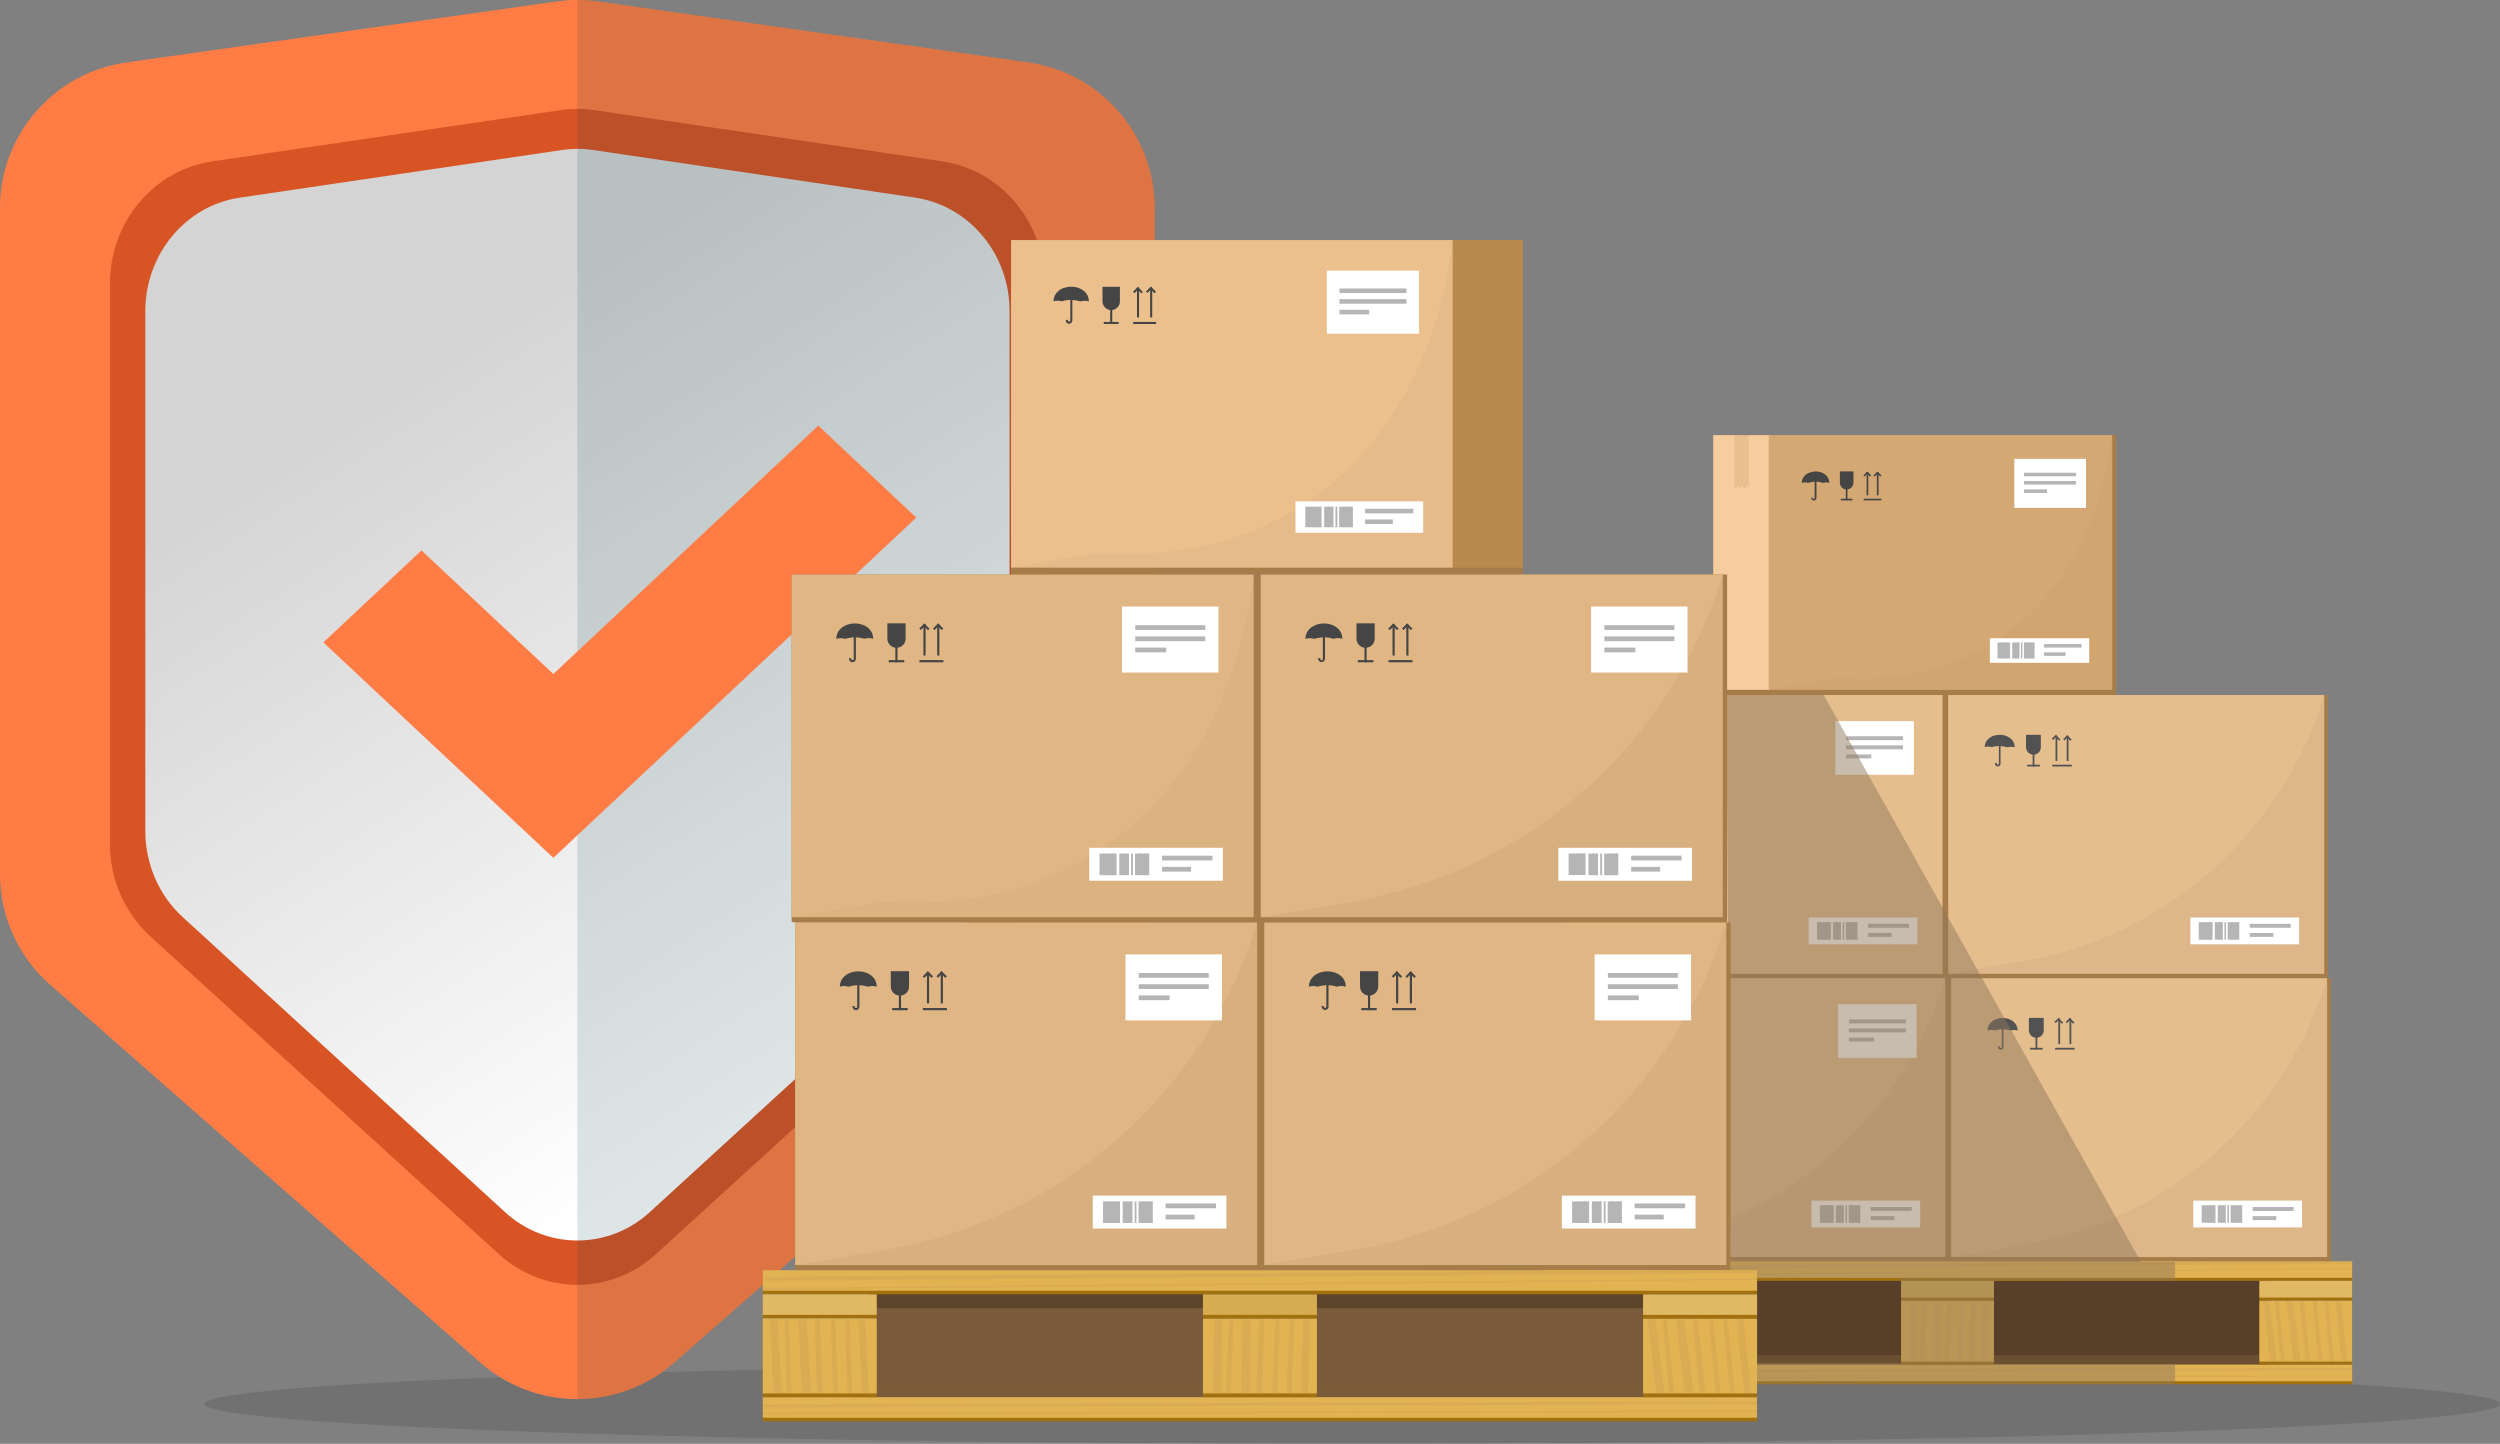 <?xml version="1.0" encoding="utf-8"?>
<!-- Generator: Adobe Illustrator 28.0.0, SVG Export Plug-In . SVG Version: 6.00 Build 0)  -->
<svg version="1.1" id="Layer_1" xmlns="http://www.w3.org/2000/svg" xmlns:xlink="http://www.w3.org/1999/xlink" x="0px" y="0px"
	 viewBox="0 0 2413.6 1393.9" style="enable-background:new 0 0 2413.6 1393.9;" xml:space="preserve">
<rect x="0" y="0" width="2413.6" height="1393.9" fill="#808080" stroke="none"/>
<style type="text/css">
	.st0{opacity:0.12;enable-background:new    ;}
	.st1{fill:#FF7D44;}
	.st2{fill:#468B96;}
	.st3{fill:#D85425;}
	.st4{fill:url(#SVGID_1_);}
	.st5{opacity:0.5;}
	.st6{clip-path:url(#SVGID_00000094576124248559032130000016271358758175682949_);}
	.st7{opacity:0.26;fill:#003545;enable-background:new    ;}
	.st8{fill:#A67D48;}
	.st9{fill:#B88A4D;}
	.st10{opacity:0.21;fill:#B88A4D;enable-background:new    ;}
	.st11{fill:#EBC08D;}
	.st12{opacity:7.000000e-02;fill:#8F775A;enable-background:new    ;}
	.st13{fill:#454545;}
	.st14{fill:#FFFFFF;}
	.st15{fill:#B5B5B5;}
	.st16{fill:#F5CD9F;}
	.st17{fill:#D4A872;}
	.st18{fill:#573F29;}
	.st19{opacity:0.17;fill:#5C442C;enable-background:new    ;}
	.st20{opacity:0.39;fill:#8C6843;enable-background:new    ;}
	.st21{fill:#A1710E;}
	.st22{fill:#E1B353;}
	.st23{fill:#E1B863;}
	.st24{fill:#D6AC51;}
	.st25{opacity:0.1;fill:#8F775A;enable-background:new    ;}
	.st26{fill:#E5BE8E;}
	.st27{fill:#333333;}
	.st28{fill:#525252;}
	.st29{opacity:0.49;fill:#8F775A;enable-background:new    ;}
	.st30{fill:#7A5A3A;}
	.st31{fill:#5C442C;}
	.st32{opacity:0.11;fill:#8C6843;enable-background:new    ;}
	.st33{fill:#E0B784;}
	.st34{opacity:9.000000e-02;fill:#8F775A;enable-background:new    ;}
	.st35{opacity:6.000000e-02;fill:#8F775A;enable-background:new    ;}
</style>
<g>
	<g id="Layer_2_00000105407996144356011430000007821557927329499055_">
		<g id="Layer_2-2">
			<ellipse class="st0" cx="1305.4" cy="1355.4" rx="1108.1" ry="38.5"/>
			<path class="st1" d="M1066.6,950.6L651,1315.5c-53.6,47-133.7,47-187.2,0L48.3,950.6C17.6,923.7,0,884.8,0,844V200.8
				C0,130.1,52,70.2,122,60.3L537.5,1.4c13.2-1.9,26.6-1.9,39.8,0l415.5,58.9c70,9.9,122,69.8,122,140.5V844
				C1114.9,884.8,1097.3,923.7,1066.6,950.6z"/>
			<circle class="st2" cx="557.4" cy="591.7" r="359.9"/>
			<path class="st3" d="M969.6,904.1l-336.4,306.7c-43.3,39.5-108.2,39.5-151.6,0L145.2,904.1c-24.8-22.6-39.1-55.3-39.1-89.6V273.9
				c0-59.4,42.1-109.7,98.7-118.1l336.4-49.5c10.7-1.6,21.6-1.6,32.2,0l336.4,49.5c56.6,8.3,98.7,58.7,98.7,118.1v540.7
				C1008.7,848.8,994.4,881.5,969.6,904.1z"/>
			
				<linearGradient id="SVGID_1_" gradientUnits="userSpaceOnUse" x1="846.406" y1="-388.684" x2="419.486" y2="-1049.394" gradientTransform="matrix(1 0 0 1 0 1387.14)">
				<stop  offset="0" style="stop-color:#FFFFFF"/>
				<stop  offset="1" style="stop-color:#D4D4D4"/>
			</linearGradient>
			<path class="st4" d="M938.5,885.4l-311,284.7c-40.1,36.7-100.1,36.7-140.1,0l-311-284.7c-23-21-36.1-51.3-36.1-83.2V300.4
				c0-55.1,38.9-101.9,91.3-109.6l311-46c9.9-1.5,19.9-1.5,29.8,0l311,46c52.4,7.7,91.3,54.5,91.3,109.6v501.9
				C974.6,834.1,961.5,864.4,938.5,885.4z"/>
			<g class="st5">
				<g>
					<g>
						<defs>
							<path id="SVGID_00000045607023394455883810000014610596233562032062_" d="M1066.6,950.6L651,1315.5
								c-53.6,47-133.7,47-187.2,0L48.3,950.6C17.6,923.7,0,884.8,0,844V200.8C0,130.1,52,70.2,122,60.3L537.5,1.4
								c13.2-1.9,26.6-1.9,39.8,0l415.5,58.9c70,9.9,122,69.8,122,140.5V844C1114.9,884.8,1097.3,923.7,1066.6,950.6z"/>
						</defs>
						<clipPath id="SVGID_00000149370781112612285770000006623771805629523639_">
							<use xlink:href="#SVGID_00000045607023394455883810000014610596233562032062_"  style="overflow:visible;"/>
						</clipPath>
						<g style="clip-path:url(#SVGID_00000149370781112612285770000006623771805629523639_);">
							<rect x="557.4" y="-50.9" class="st7" width="557.4" height="1401.7"/>
						</g>
					</g>
				</g>
			</g>
			<polygon class="st1" points="534.2,828.2 312.2,620.2 406.9,531.4 534.2,650.7 790,410.9 884.6,499.7 			"/>
			<rect x="976.1" y="231.8" class="st8" width="494.1" height="322.9"/>
			<rect x="1402.5" y="231.8" class="st9" width="67.7" height="316.2"/>
			<polygon class="st10" points="1446.7,231.8 1429,231.8 1429,299.1 1434.2,294.5 1435.4,299.1 1439.5,294.3 1441,299.1 
				1445,294.2 1446.7,299.1 			"/>
			<rect x="976.1" y="231.8" class="st11" width="426.4" height="316.2"/>
			<path class="st12" d="M1402.5,231.8L1402.5,231.8c-24.6,199.1-158,315-343.1,302L976.1,548h426.4V231.8z"/>
			<path class="st13" d="M1029,308.9v0.7c0.1,1.7,1.6,3.1,3.3,3c1.6-0.1,2.9-1.4,3-3v-19.9c1.3,0,2.6,0.2,3.8,0.4l0.6,0.1
				c1.1,0.2,2.1,0.4,3.1,0.7l0.3,0.1h0.1c2.6-0.8,5.4-0.8,8,0l0,0c0-8.6-7.5-13.8-16-14.2h-2c-2.1,0.1-4.2,0.5-6.2,1.2l-0.4,0.1
				c-5.4,2.1-9.3,6.5-9.5,12.4c0,0.1,0,0.3,0,0.4c2.6-0.8,5.4-0.8,8,0h0.1l0,0l0.3-0.1c0.3-0.1,0.7-0.2,1.1-0.3
				c0.5-0.1,1.1-0.3,1.6-0.4c1-0.2,2.1-0.4,3.2-0.5h0.7c0.4,0,0.8,0,1.2-0.1v19.9c-0.1,0.6-0.6,1.1-1.3,1c-0.6-0.1-1-0.5-1-1v-0.7
				L1029,308.9z"/>
			<path class="st13" d="M1072.8,299.4L1072.8,299.4c-4.6,0-8.4-3.8-8.4-8.4l0,0v-14.1h16.8V291
				C1081.2,295.6,1077.4,299.4,1072.8,299.4z"/>
			<rect x="1071.8" y="298.4" class="st13" width="2" height="14.4"/>
			<rect x="1065.6" y="310.8" class="st13" width="14.4" height="2"/>
			<rect x="1097.7" y="278.2" class="st13" width="2" height="28.3"/>
			
				<rect x="1093.7" y="278.9" transform="matrix(0.707 -0.707 0.707 0.707 123.399 857.687)" class="st13" width="6.7" height="2"/>
			
				<rect x="1099.4" y="276.6" transform="matrix(0.707 -0.707 0.707 0.707 124.39 860.244)" class="st13" width="2" height="6.7"/>
			<rect x="1110.4" y="278.2" class="st13" width="2" height="28.3"/>
			
				<rect x="1106.3" y="278.8" transform="matrix(0.707 -0.707 0.707 0.707 127.055 866.487)" class="st13" width="6.7" height="2"/>
			
				<rect x="1112.1" y="276.6" transform="matrix(0.707 -0.707 0.707 0.707 128.087 869.076)" class="st13" width="2" height="6.7"/>
			<rect x="1094" y="310.8" class="st13" width="22.2" height="2"/>
			<rect x="1281" y="261.3" class="st14" width="89" height="60.9"/>
			<rect x="1293.2" y="278.5" class="st15" width="64.6" height="4.4"/>
			<rect x="1293.2" y="288.8" class="st15" width="64.6" height="4.4"/>
			<rect x="1293.2" y="299.1" class="st15" width="28.5" height="4.4"/>
			<rect x="1250.7" y="484" class="st14" width="123.3" height="30.4"/>
			<rect x="1260.2" y="489.2" class="st15" width="15.1" height="19.8"/>
			<rect x="1263.8" y="489.2" class="st15" width="1.1" height="19.8"/>
			<rect x="1267.5" y="489.2" class="st15" width="1.6" height="19.8"/>
			<rect x="1271.1" y="489.3" class="st15" width="2.2" height="19.8"/>
			<rect x="1274.8" y="489.2" class="st15" width="1.1" height="19.8"/>
			<rect x="1278.4" y="489.2" class="st15" width="8.8" height="19.8"/>
			<rect x="1282" y="489.2" class="st15" width="1.5" height="19.8"/>
			<rect x="1285.7" y="489.2" class="st15" width="1.5" height="19.8"/>
			<rect x="1289.3" y="489.2" class="st15" width="1.8" height="19.8"/>
			<rect x="1292.9" y="489.2" class="st15" width="12.7" height="19.8"/>
			<rect x="1296.6" y="489.2" class="st15" width="2.2" height="19.8"/>
			<rect x="1301" y="489.2" class="st15" width="1.5" height="19.8"/>
			<rect x="1303.9" y="489.2" class="st15" width="2.2" height="19.8"/>
			<rect x="1317.9" y="491.2" class="st15" width="46.6" height="4.4"/>
			<rect x="1317.9" y="501.5" class="st15" width="26.8" height="4.4"/>
			<rect x="1654" y="420.1" class="st8" width="389.1" height="251"/>
			<rect x="1654" y="420.1" class="st16" width="54.8" height="245.9"/>
			<polygon class="st10" points="1688.3,420.1 1674.5,420.1 1674.5,472.5 1678.6,468.8 1679.5,472.5 1682.6,468.7 1683.8,472.5 
				1687,468.6 1688.3,472.5 			"/>
			<rect x="1707.6" y="420.1" class="st17" width="331.6" height="245.9"/>
			<path class="st12" d="M2039.1,420.1L2039.1,420.1C2020,574.9,1916.3,665,1772.3,654.9l-64.8,11h331.6V420.1z"/>
			<path class="st13" d="M1748.8,480.1v0.5c-0.1,1.4,0.9,2.5,2.3,2.6s2.5-0.9,2.6-2.3c0-0.1,0-0.2,0-0.3v-15.5c1,0,2,0.1,3,0.3
				l0.5,0.1c0.8,0.1,1.6,0.3,2.4,0.6l0.2,0.1h0.1c2-0.6,4.2-0.6,6.2,0l0,0c0-6.7-5.8-10.7-12.4-11h-1.6c-1.7,0.1-3.3,0.4-4.9,1
				l-0.3,0.1c-4.2,1.6-7.2,5.1-7.4,9.6c0,0.1,0,0.2,0,0.3c2-0.6,4.2-0.6,6.2,0h0.1l0,0l0.2-0.1l0.8-0.2c0.4-0.1,0.8-0.2,1.2-0.3
				c0.8-0.2,1.6-0.3,2.4-0.4h0.6h0.9v15.5c0.1,0.5-0.3,0.9-0.8,1s-0.9-0.3-1-0.8c0-0.1,0-0.1,0-0.2v-0.5L1748.8,480.1z"/>
			<path class="st13" d="M1782.8,472.6L1782.8,472.6c-3.6,0-6.5-2.9-6.5-6.5l0,0v-11h13.1v11
				C1789.3,469.7,1786.4,472.6,1782.8,472.6L1782.8,472.6z"/>
			<rect x="1782" y="471.9" class="st13" width="1.6" height="11.2"/>
			<rect x="1777.2" y="481.5" class="st13" width="11.2" height="1.6"/>
			<rect x="1802.1" y="456.2" class="st13" width="1.6" height="22"/>
			
				<rect x="1799" y="456.8" transform="matrix(0.707 -0.707 0.707 0.707 204.138 1407.944)" class="st13" width="5.2" height="1.6"/>
			
				<rect x="1803.5" y="455" transform="matrix(0.707 -0.707 0.707 0.707 204.909 1409.857)" class="st13" width="1.6" height="5.2"/>
			<rect x="1812" y="456.2" class="st13" width="1.6" height="22"/>
			
				<rect x="1808.8" y="456.8" transform="matrix(0.707 -0.707 0.707 0.707 206.974 1414.91)" class="st13" width="5.2" height="1.6"/>
			
				<rect x="1813.4" y="455" transform="matrix(0.707 -0.707 0.707 0.707 207.817 1416.844)" class="st13" width="1.6" height="5.2"/>
			<rect x="1799.2" y="481.5" class="st13" width="17.2" height="1.6"/>
			<rect x="1944.7" y="443" class="st14" width="69.2" height="47.3"/>
			<rect x="1954.1" y="456.4" class="st15" width="50.2" height="3.4"/>
			<rect x="1954.1" y="464.4" class="st15" width="50.2" height="3.4"/>
			<rect x="1954.1" y="472.5" class="st15" width="22.2" height="3.4"/>
			<rect x="1921.1" y="616.2" class="st14" width="95.9" height="23.7"/>
			<rect x="1928.5" y="620.3" class="st15" width="11.7" height="15.4"/>
			<rect x="1931.3" y="620.3" class="st15" width="0.9" height="15.4"/>
			<rect x="1934.2" y="620.3" class="st15" width="1.2" height="15.4"/>
			<rect x="1937" y="620.3" class="st15" width="1.7" height="15.4"/>
			<rect x="1939.8" y="620.3" class="st15" width="0.9" height="15.4"/>
			<rect x="1942.7" y="620.3" class="st15" width="6.8" height="15.4"/>
			<rect x="1945.5" y="620.3" class="st15" width="1.2" height="15.4"/>
			<rect x="1948.3" y="620.3" class="st15" width="1.2" height="15.4"/>
			<rect x="1951.1" y="620.3" class="st15" width="1.4" height="15.4"/>
			<rect x="1954" y="620.3" class="st15" width="9.8" height="15.4"/>
			<rect x="1956.8" y="620.3" class="st15" width="1.7" height="15.4"/>
			<rect x="1960.2" y="620.3" class="st15" width="1.1" height="15.4"/>
			<rect x="1962.5" y="620.3" class="st15" width="1.7" height="15.4"/>
			<rect x="1973.4" y="621.8" class="st15" width="36.2" height="3.4"/>
			<rect x="1973.4" y="629.8" class="st15" width="20.8" height="3.4"/>
			<rect x="1573.2" y="1220.5" class="st18" width="615.5" height="107.8"/>
			<rect x="1573.2" y="1220.5" class="st19" width="615.5" height="27"/>
			<rect x="1573.2" y="1308.4" class="st20" width="615.5" height="22.5"/>
			<rect x="1489.6" y="1220.5" class="st21" width="781.3" height="16.1"/>
			<rect x="1489.6" y="1217.6" class="st22" width="781.3" height="16.1"/>
			<rect x="1489.6" y="1320.3" class="st21" width="781.3" height="16.1"/>
			<rect x="1489.6" y="1317.4" class="st22" width="781.3" height="16.1"/>
			<rect x="1489.6" y="1239.5" class="st21" width="89.5" height="16.1"/>
			<rect x="1489.6" y="1236.6" class="st23" width="89.5" height="16.1"/>
			<rect x="1489.6" y="1258.4" class="st21" width="89.5" height="59"/>
			<rect x="1489.6" y="1255.5" class="st22" width="89.5" height="59"/>
			<rect x="1835.5" y="1258.4" class="st21" width="89.5" height="59"/>
			<rect x="1835.5" y="1255.5" class="st22" width="89.5" height="59"/>
			<rect x="2181.3" y="1258.4" class="st21" width="89.5" height="59"/>
			<rect x="2181.3" y="1255.5" class="st22" width="89.5" height="59"/>
			<rect x="1835.5" y="1239.5" class="st21" width="89.5" height="16.1"/>
			<rect x="1835.5" y="1236.6" class="st24" width="89.5" height="16.1"/>
			<rect x="2181.3" y="1239.5" class="st21" width="89.5" height="16.1"/>
			<rect x="2181.3" y="1236.6" class="st23" width="89.5" height="16.1"/>
			<polygon class="st25" points="1497.6,1308.4 1495.1,1255.5 1501.1,1255.5 1504.7,1314.6 1498.5,1314.6 			"/>
			<polygon class="st25" points="1508.1,1308.5 1506.6,1256 1510.1,1256 1512.3,1314.6 1508.6,1314.6 			"/>
			<polygon class="st25" points="1544.5,1308.5 1543,1256 1546.6,1256 1548.7,1314.6 1545.1,1314.6 			"/>
			<polygon class="st25" points="1555.7,1308.5 1554.2,1256 1557.8,1256 1560,1314.6 1556.3,1314.6 			"/>
			<polygon class="st25" points="1567,1308.5 1564.8,1256 1570,1256 1573.2,1314.6 1567.8,1314.6 			"/>
			<polygon class="st25" points="1520,1308 1517.3,1255.5 1523.7,1255.5 1527.6,1314.1 1521,1314.1 			"/>
			<polygon class="st25" points="1532,1308 1530.3,1255.5 1534.2,1255.5 1536.7,1314.1 1532.6,1314.1 			"/>
			<polygon class="st25" points="1843.2,1308.4 1844.6,1255.5 1850.6,1255.5 1849.8,1314.6 1843.6,1314.6 			"/>
			<polygon class="st25" points="1853.6,1308.5 1856,1256 1859.6,1256 1857.4,1314.6 1853.7,1314.6 			"/>
			<polygon class="st25" points="1890.1,1308.5 1892.5,1256 1896,1256 1893.8,1314.6 1890.1,1314.6 			"/>
			<polygon class="st25" points="1901.3,1308.5 1903.7,1256 1907.3,1256 1905.1,1314.6 1901.4,1314.6 			"/>
			<polygon class="st25" points="1912.6,1308.5 1914.3,1256 1919.5,1256 1918.3,1314.6 1912.9,1314.6 			"/>
			<polygon class="st25" points="1865.6,1308 1866.9,1255.5 1873.2,1255.5 1872.8,1314.1 1866.1,1314.1 			"/>
			<polygon class="st25" points="1877.5,1308 1879.8,1255.5 1883.8,1255.5 1881.8,1314.1 1877.7,1314.1 			"/>
			<polygon class="st25" points="2190.8,1308.4 2185,1255.5 2191,1255.5 2198.3,1314.6 2192.1,1314.6 			"/>
			<polygon class="st25" points="2201.2,1308.5 2196.5,1256 2200,1256 2205.8,1314.6 2202.2,1314.6 			"/>
			<polygon class="st25" points="2237.7,1308.5 2232.9,1256 2236.5,1256 2242.3,1314.6 2238.6,1314.6 			"/>
			<polygon class="st25" points="2248.9,1308.5 2244.2,1256 2247.7,1256 2253.5,1314.6 2249.8,1314.6 			"/>
			<polygon class="st25" points="2260.2,1308.5 2254.8,1256 2259.9,1256 2266.7,1314.6 2261.4,1314.6 			"/>
			<polygon class="st25" points="2213.2,1308 2207.2,1255.5 2213.6,1255.5 2221.2,1314.1 2214.5,1314.1 			"/>
			<polygon class="st25" points="2225.1,1308 2220.2,1255.5 2224.2,1255.5 2230.2,1314.1 2226.1,1314.1 			"/>
			<polygon class="st25" points="1570.8,1222.1 2270.8,1217 2270.8,1219.9 1490.1,1226 1490.1,1223 			"/>
			<polygon class="st25" points="1570.8,1322.7 2270.8,1320.8 2270.8,1323 1490.1,1325.4 1490,1323.2 			"/>
			<polygon class="st25" points="1570.9,1230.8 2270.8,1224.1 2270.8,1225.3 1490.1,1232.9 1490.1,1231.7 			"/>
			<polygon class="st25" points="1570.8,1329.4 2270.8,1327.9 2270.8,1329.1 1490,1330.9 1490,1329.7 			"/>
			<rect x="1515" y="944.4" class="st8" width="368.6" height="273.2"/>
			<rect x="1515" y="944.4" class="st26" width="363.1" height="269.2"/>
			<path class="st25" d="M1878.1,944.4L1878.1,944.4c-40.8,134.1-153.9,233.6-292.1,257.2l-71,12.1h363.1V944.4z"/>
			<path class="st27" d="M1560.1,1010.1v0.6c0,1.5,1.2,2.7,2.7,2.7s2.7-1.2,2.7-2.7v-16.9c1.1,0,2.2,0.1,3.3,0.3l0.5,0.1
				c0.9,0.2,1.8,0.4,2.7,0.6l0.3,0.1h0.1c2.2-0.7,4.6-0.7,6.8,0l0,0c0-7.3-6.4-11.7-13.6-12.1h-1.7c-1.8,0.1-3.6,0.4-5.3,1.1
				l-0.3,0.1c-4.6,1.8-7.9,5.5-8.1,10.5v0.3c2.2-0.7,4.6-0.7,6.8,0h0.1l0,0l0.2-0.1l0.9-0.2c0.5-0.1,0.9-0.2,1.4-0.3
				c0.9-0.2,1.8-0.3,2.7-0.4h0.6h1v16.9c0,0.6-0.4,1-1,1s-1-0.4-1-1v-0.6L1560.1,1010.1z"/>
			<path class="st27" d="M1597.4,1001.9L1597.4,1001.9c-4,0-7.2-3.2-7.2-7.2v-12h14.3v12C1604.5,998.7,1601.3,1001.9,1597.4,1001.9z
				"/>
			<rect x="1596.5" y="1001.1" class="st27" width="1.7" height="12.2"/>
			<rect x="1591.3" y="1011.6" class="st27" width="12.2" height="1.7"/>
			<rect x="1618.6" y="983.9" class="st27" width="1.7" height="24.1"/>
			
				<rect x="1615.1" y="984.4" transform="matrix(0.707 -0.707 0.707 0.707 -222.853 1432.412)" class="st27" width="5.7" height="1.7"/>
			
				<rect x="1620" y="982.6" transform="matrix(0.707 -0.707 0.707 0.707 -222.012 1434.99)" class="st27" width="1.7" height="5.7"/>
			<rect x="1629.4" y="983.9" class="st27" width="1.7" height="24.1"/>
			
				<rect x="1625.9" y="984.4" transform="matrix(0.707 -0.707 0.707 0.707 -219.7 1440.055)" class="st27" width="5.7" height="1.7"/>
			
				<rect x="1630.8" y="982.6" transform="matrix(0.707 -0.707 0.707 0.707 -218.857 1442.636)" class="st27" width="1.7" height="5.7"/>
			<rect x="1615.4" y="1011.6" class="st27" width="18.9" height="1.7"/>
			<rect x="1774.6" y="969.5" class="st14" width="75.8" height="51.8"/>
			<rect x="1785" y="984.2" class="st15" width="55" height="3.8"/>
			<rect x="1785" y="992.9" class="st15" width="55" height="3.8"/>
			<rect x="1785" y="1001.7" class="st15" width="24.3" height="3.8"/>
			<rect x="1748.8" y="1159.1" class="st14" width="105" height="25.9"/>
			<rect x="1757" y="1163.6" class="st15" width="12.9" height="16.9"/>
			<rect x="1760.1" y="1163.6" class="st15" width="0.9" height="16.9"/>
			<rect x="1763.2" y="1163.6" class="st15" width="1.3" height="16.9"/>
			<rect x="1766.2" y="1163.6" class="st15" width="1.9" height="16.9"/>
			<rect x="1769.4" y="1163.6" class="st15" width="0.9" height="16.9"/>
			<rect x="1772.4" y="1163.6" class="st15" width="7.5" height="16.9"/>
			<rect x="1775.5" y="1163.6" class="st15" width="1.3" height="16.9"/>
			<rect x="1778.6" y="1163.6" class="st15" width="1.3" height="16.9"/>
			<rect x="1781.7" y="1163.6" class="st15" width="1.5" height="16.9"/>
			<rect x="1784.8" y="1163.6" class="st15" width="10.8" height="16.9"/>
			<rect x="1787.9" y="1163.6" class="st15" width="1.9" height="16.9"/>
			<rect x="1791.7" y="1163.6" class="st15" width="1.2" height="16.9"/>
			<rect x="1794.1" y="1163.6" class="st15" width="1.9" height="16.9"/>
			<rect x="1806.1" y="1165.3" class="st15" width="39.6" height="3.8"/>
			<rect x="1806.1" y="1174.1" class="st15" width="22.8" height="3.8"/>
			<rect x="1883.7" y="944.4" class="st8" width="366.5" height="273.2"/>
			<rect x="1883.7" y="944.4" class="st26" width="363" height="269.2"/>
			<path class="st25" d="M2246.7,944.4L2246.7,944.4c-40.8,134.1-153.9,233.7-292.1,257.2l-70.9,12.1h363.1V944.4H2246.7z"/>
			<path class="st28" d="M1928.8,1010.1v0.6c0,1.5,1.2,2.7,2.7,2.7s2.7-1.2,2.7-2.7v-16.9c1.1,0,2.2,0.1,3.3,0.3l0.5,0.1
				c0.9,0.2,1.8,0.4,2.7,0.6l0.3,0.1h0.1c2.2-0.7,4.6-0.7,6.8,0l0,0c0-7.3-6.4-11.7-13.6-12.1h-1.7c-1.8,0.1-3.6,0.4-5.3,1.1
				l-0.3,0.1c-4.6,1.8-7.9,5.5-8.1,10.5v0.3c2.2-0.7,4.6-0.7,6.8,0h0.1l0,0l0.2-0.1l0.9-0.2c0.5-0.1,0.9-0.2,1.4-0.3
				c0.9-0.2,1.8-0.3,2.7-0.4h0.6h1v16.9c0,0.6-0.4,1-1,1s-1-0.4-1-1v-0.6L1928.8,1010.1z"/>
			<path class="st28" d="M1966,1001.9L1966,1001.9c-4,0-7.2-3.2-7.2-7.2v-12h14.3v12C1973.2,998.7,1970,1001.9,1966,1001.9z"/>
			<rect x="1965.2" y="1001.1" class="st28" width="1.7" height="12.2"/>
			<rect x="1959.9" y="1011.6" class="st28" width="12.2" height="1.7"/>
			<rect x="1987.2" y="983.9" class="st28" width="1.7" height="24.1"/>
			
				<rect x="1983.7" y="984.4" transform="matrix(0.707 -0.707 0.707 0.707 -114.952 1693.019)" class="st28" width="5.7" height="1.7"/>
			
				<rect x="1988.6" y="982.6" transform="matrix(0.707 -0.707 0.707 0.707 -114.016 1695.699)" class="st28" width="1.7" height="5.7"/>
			<rect x="1998" y="983.9" class="st28" width="1.7" height="24.1"/>
			
				<rect x="1994.5" y="984.5" transform="matrix(0.707 -0.707 0.707 0.707 -111.799 1700.664)" class="st28" width="5.7" height="1.7"/>
			
				<rect x="1999.5" y="982.5" transform="matrix(0.707 -0.707 0.707 0.707 -110.788 1703.376)" class="st28" width="1.7" height="5.7"/>
			<rect x="1984" y="1011.6" class="st28" width="18.9" height="1.7"/>
			<rect x="2117.5" y="1159.1" class="st14" width="105" height="25.9"/>
			<rect x="2125.6" y="1163.6" class="st15" width="12.9" height="16.9"/>
			<rect x="2128.7" y="1163.6" class="st15" width="0.9" height="16.9"/>
			<rect x="2131.8" y="1163.6" class="st15" width="1.3" height="16.9"/>
			<rect x="2134.9" y="1163.6" class="st15" width="1.9" height="16.9"/>
			<rect x="2138" y="1163.6" class="st15" width="0.9" height="16.9"/>
			<rect x="2141.1" y="1163.6" class="st15" width="7.5" height="16.9"/>
			<rect x="2144.2" y="1163.6" class="st15" width="1.3" height="16.9"/>
			<rect x="2147.3" y="1163.6" class="st15" width="1.3" height="16.9"/>
			<rect x="2150.4" y="1163.6" class="st15" width="1.5" height="16.9"/>
			<rect x="2153.5" y="1163.6" class="st15" width="10.8" height="16.9"/>
			<rect x="2156.6" y="1163.6" class="st15" width="1.9" height="16.9"/>
			<rect x="2160.3" y="1163.6" class="st15" width="1.2" height="16.9"/>
			<rect x="2162.8" y="1163.6" class="st15" width="1.9" height="16.9"/>
			<rect x="2174.8" y="1165.3" class="st15" width="39.6" height="3.8"/>
			<rect x="2174.8" y="1174.1" class="st15" width="22.8" height="3.8"/>
			<rect x="1512.3" y="671" class="st8" width="368.6" height="273.2"/>
			<rect x="1512.3" y="671" class="st26" width="363.1" height="269.2"/>
			<path class="st27" d="M1557.4,736.7v0.6c0,1.5,1.2,2.7,2.7,2.7s2.7-1.2,2.7-2.7v-16.9c1.1,0,2.2,0.1,3.3,0.3l0.5,0.1
				c0.9,0.2,1.8,0.4,2.7,0.6l0.3,0.1h0.1c2.2-0.7,4.6-0.7,6.8,0l0,0c0-7.3-6.4-11.7-13.6-12.1h-1.7c-1.8,0.1-3.6,0.4-5.3,1l-0.3,0.1
				c-4.6,1.8-7.9,5.5-8.1,10.5v0.3c2.2-0.7,4.6-0.7,6.8,0h0.1l0,0l0.2-0.1l0.9-0.2c0.5-0.1,0.9-0.2,1.4-0.3c0.9-0.2,1.8-0.3,2.7-0.4
				h0.6h1v16.9c0,0.6-0.4,1-1,1s-1-0.4-1-1v-0.6L1557.4,736.7z"/>
			<path class="st27" d="M1587.5,709.4h14.3l0,0v12c0,4-3.2,7.2-7.2,7.2l0,0l0,0c-4,0-7.2-3.2-7.2-7.2l0,0L1587.5,709.4
				L1587.5,709.4z"/>
			<rect x="1593.8" y="727.8" class="st27" width="1.7" height="12.2"/>
			<rect x="1588.5" y="738.3" class="st27" width="12.2" height="1.7"/>
			<rect x="1615.8" y="710.6" class="st27" width="1.7" height="24.1"/>
			
				<rect x="1612.4" y="711.1" transform="matrix(0.707 -0.707 0.707 0.707 -30.459 1350.45)" class="st27" width="5.7" height="1.7"/>
			
				<rect x="1617.3" y="709.2" transform="matrix(0.707 -0.707 0.707 0.707 -29.489 1353.005)" class="st27" width="1.7" height="5.7"/>
			<rect x="1626.6" y="710.6" class="st27" width="1.7" height="24.1"/>
			
				<rect x="1623.2" y="711.2" transform="matrix(0.707 -0.707 0.707 0.707 -27.306 1358.092)" class="st27" width="5.7" height="1.7"/>
			
				<rect x="1628.1" y="709.2" transform="matrix(0.707 -0.707 0.707 0.707 -26.38 1360.393)" class="st27" width="1.7" height="5.7"/>
			<rect x="1612.7" y="738.3" class="st27" width="18.9" height="1.7"/>
			<rect x="1771.9" y="696.2" class="st14" width="75.8" height="51.8"/>
			<rect x="1782.3" y="710.8" class="st15" width="55" height="3.8"/>
			<rect x="1782.3" y="719.6" class="st15" width="55" height="3.8"/>
			<rect x="1782.3" y="728.4" class="st15" width="24.3" height="3.8"/>
			<rect x="1746.1" y="885.8" class="st14" width="105" height="25.9"/>
			<rect x="1754.2" y="890.3" class="st15" width="12.9" height="16.9"/>
			<rect x="1757.3" y="890.3" class="st15" width="0.9" height="16.9"/>
			<rect x="1760.4" y="890.3" class="st15" width="1.3" height="16.9"/>
			<rect x="1763.5" y="890.3" class="st15" width="1.9" height="16.9"/>
			<rect x="1766.6" y="890.3" class="st15" width="0.9" height="16.9"/>
			<rect x="1769.7" y="890.3" class="st15" width="7.5" height="16.9"/>
			<rect x="1772.8" y="890.3" class="st15" width="1.3" height="16.9"/>
			<rect x="1775.9" y="890.3" class="st15" width="1.3" height="16.9"/>
			<rect x="1779" y="890.3" class="st15" width="1.5" height="16.9"/>
			<rect x="1782.1" y="890.3" class="st15" width="10.8" height="16.9"/>
			<rect x="1785.2" y="890.3" class="st15" width="1.9" height="16.9"/>
			<rect x="1788.9" y="890.3" class="st15" width="1.2" height="16.9"/>
			<rect x="1791.4" y="890.3" class="st15" width="1.9" height="16.9"/>
			<rect x="1803.4" y="891.9" class="st15" width="39.6" height="3.8"/>
			<rect x="1803.4" y="900.7" class="st15" width="22.8" height="3.8"/>
			<rect x="1880.9" y="671" class="st8" width="366.5" height="273.2"/>
			<rect x="1880.9" y="671" class="st26" width="363" height="269.2"/>
			<path class="st25" d="M2244,671L2244,671c-40.8,134.1-153.9,233.7-292.1,257.2l-70.9,12.1h363V671z"/>
			<path class="st28" d="M1926,736.7v0.6c0,1.5,1.2,2.7,2.7,2.7s2.7-1.2,2.7-2.7l0,0v-16.9c1.1,0,2.2,0.1,3.3,0.3l0.5,0.1
				c0.9,0.2,1.8,0.4,2.7,0.6l0.3,0.1h0.1c2.2-0.7,4.6-0.7,6.8,0l0,0c0-7.3-6.4-11.7-13.6-12.1h-1.7c-1.8,0.1-3.6,0.4-5.3,1l-0.3,0.1
				c-4.6,1.8-7.9,5.5-8.1,10.5v0.3c2.2-0.7,4.6-0.7,6.8,0h0.1l0,0l0.2-0.1l0.9-0.2c0.5-0.1,0.9-0.2,1.4-0.3c0.9-0.2,1.8-0.3,2.7-0.4
				h0.6h1v16.9c0,0.6-0.4,1-1,1s-1-0.4-1-1v-0.6L1926,736.7z"/>
			<path class="st28" d="M1963.2,728.6L1963.2,728.6c-4,0-7.2-3.2-7.2-7.2v-12h14.3v12C1970.4,725.4,1967.2,728.6,1963.2,728.6z"/>
			<rect x="1962.4" y="727.8" class="st28" width="1.7" height="12.2"/>
			<rect x="1957.1" y="738.3" class="st28" width="12.2" height="1.7"/>
			<rect x="1984.5" y="710.6" class="st28" width="1.7" height="24.1"/>
			
				<rect x="1981" y="711.1" transform="matrix(0.707 -0.707 0.707 0.707 77.507 1611.084)" class="st28" width="5.7" height="1.7"/>
			
				<rect x="1985.9" y="709.3" transform="matrix(0.707 -0.707 0.707 0.707 78.512 1613.712)" class="st28" width="1.7" height="5.7"/>
			<rect x="1995.3" y="710.6" class="st28" width="1.7" height="24.1"/>
			
				<rect x="1991.9" y="711.3" transform="matrix(0.707 -0.707 0.707 0.707 80.687 1619.094)" class="st28" width="5.7" height="1.7"/>
			
				<rect x="1996.7" y="709.3" transform="matrix(0.707 -0.707 0.707 0.707 81.669 1621.353)" class="st28" width="1.7" height="5.7"/>
			<rect x="1981.3" y="738.3" class="st28" width="18.9" height="1.7"/>
			<rect x="2114.7" y="885.8" class="st14" width="105" height="25.9"/>
			<rect x="2122.8" y="890.3" class="st15" width="12.9" height="16.9"/>
			<rect x="2125.9" y="890.3" class="st15" width="0.9" height="16.9"/>
			<rect x="2129" y="890.3" class="st15" width="1.3" height="16.9"/>
			<rect x="2132.1" y="890.3" class="st15" width="1.9" height="16.9"/>
			<rect x="2135.2" y="890.3" class="st15" width="0.9" height="16.9"/>
			<rect x="2138.3" y="890.3" class="st15" width="7.5" height="16.9"/>
			<rect x="2141.4" y="890.3" class="st15" width="1.3" height="16.9"/>
			<rect x="2144.5" y="890.3" class="st15" width="1.3" height="16.9"/>
			<rect x="2147.6" y="890.3" class="st15" width="1.5" height="16.9"/>
			<rect x="2150.7" y="890.3" class="st15" width="10.8" height="16.9"/>
			<rect x="2153.8" y="890.3" class="st15" width="1.9" height="16.9"/>
			<rect x="2157.5" y="890.3" class="st15" width="1.2" height="16.9"/>
			<rect x="2160" y="890.3" class="st15" width="1.9" height="16.9"/>
			<rect x="2172" y="891.9" class="st15" width="39.6" height="3.8"/>
			<rect x="2172" y="900.7" class="st15" width="22.8" height="3.8"/>
			<path class="st29" d="M2099.9,1236.5v-18.1h-33l-306.3-547.5h-94l4.2,555.3h25.5v110h403.6v-19H1925v-80.8L2099.9,1236.5z
				 M1835.5,1315.8h-138.9v-81.9h138.9V1315.8z"/>
			<rect x="839.1" y="1229.8" class="st30" width="756.2" height="132.5"/>
			<rect x="839.1" y="1229.8" class="st31" width="756.2" height="33.2"/>
			<rect x="839.1" y="1337.8" class="st32" width="756.2" height="27.6"/>
			<rect x="736.4" y="1229.8" class="st21" width="959.9" height="19.8"/>
			<rect x="736.4" y="1226.3" class="st22" width="959.9" height="19.8"/>
			<rect x="736.4" y="1352.4" class="st21" width="959.9" height="19.8"/>
			<rect x="736.4" y="1348.9" class="st22" width="959.9" height="19.8"/>
			<rect x="736.4" y="1253.1" class="st21" width="110" height="19.8"/>
			<rect x="736.4" y="1249.6" class="st23" width="110" height="19.8"/>
			<rect x="736.4" y="1276.4" class="st21" width="110" height="72.5"/>
			<rect x="736.4" y="1272.8" class="st22" width="110" height="72.5"/>
			<rect x="1161.4" y="1276.4" class="st21" width="110" height="72.5"/>
			<rect x="1161.4" y="1272.8" class="st22" width="110" height="72.5"/>
			<rect x="1586.3" y="1276.4" class="st21" width="110" height="72.5"/>
			<rect x="1586.3" y="1272.8" class="st22" width="110" height="72.5"/>
			<rect x="1161.4" y="1253.1" class="st21" width="110" height="19.8"/>
			<rect x="1161.4" y="1249.6" class="st24" width="110" height="19.8"/>
			<rect x="1586.3" y="1253.1" class="st21" width="110" height="19.8"/>
			<rect x="1586.3" y="1249.6" class="st23" width="110" height="19.8"/>
			<polygon class="st25" points="746.3,1337.8 743.2,1272.8 750.5,1272.8 755,1345.3 747.4,1345.3 			"/>
			<polygon class="st25" points="759.1,1337.9 757.3,1273.4 761.6,1273.4 764.3,1345.3 759.8,1345.3 			"/>
			<polygon class="st25" points="803.9,1337.9 802,1273.4 806.4,1273.4 809.1,1345.3 804.6,1345.3 			"/>
			<polygon class="st25" points="817.7,1337.9 815.8,1273.4 820.2,1273.4 822.9,1345.3 818.4,1345.3 			"/>
			<polygon class="st25" points="831.6,1337.9 828.9,1273.4 835.2,1273.4 839.1,1345.3 832.5,1345.3 			"/>
			<polygon class="st25" points="773.8,1337.3 770.5,1272.8 778.4,1272.8 783.2,1344.7 775,1344.7 			"/>
			<polygon class="st25" points="788.5,1337.3 786.4,1272.8 791.3,1272.8 794.3,1344.7 789.2,1344.7 			"/>
			<polygon class="st25" points="1170.8,1337.8 1172.6,1272.8 1179.9,1272.8 1179,1345.3 1171.4,1345.3 			"/>
			<polygon class="st25" points="1183.7,1337.9 1186.7,1273.4 1191,1273.4 1188.3,1345.3 1183.8,1345.3 			"/>
			<polygon class="st25" points="1228.4,1337.9 1231.4,1273.4 1235.8,1273.4 1233.1,1345.3 1228.5,1345.3 			"/>
			<polygon class="st25" points="1242.2,1337.9 1245.2,1273.4 1249.6,1273.4 1246.9,1345.3 1242.3,1345.3 			"/>
			<polygon class="st25" points="1256.1,1337.9 1258.3,1273.4 1264.6,1273.4 1263.1,1345.3 1256.5,1345.3 			"/>
			<polygon class="st25" points="1198.4,1337.3 1199.9,1272.8 1207.8,1272.8 1207.2,1344.7 1199.1,1344.7 			"/>
			<polygon class="st25" points="1213.1,1337.3 1215.8,1272.8 1220.7,1272.8 1218.3,1344.7 1213.3,1344.7 			"/>
			<polygon class="st25" points="1597.9,1337.8 1590.8,1272.8 1598.1,1272.8 1607.1,1345.3 1599.5,1345.3 			"/>
			<polygon class="st25" points="1610.8,1337.9 1604.9,1273.4 1609.3,1273.4 1616.4,1345.3 1611.9,1345.3 			"/>
			<polygon class="st25" points="1655.5,1337.9 1649.7,1273.4 1654.1,1273.4 1661.2,1345.3 1656.7,1345.3 			"/>
			<polygon class="st25" points="1669.3,1337.9 1663.5,1273.4 1667.9,1273.4 1675,1345.3 1670.5,1345.3 			"/>
			<polygon class="st25" points="1683.2,1337.9 1676.5,1273.4 1682.9,1273.4 1691.2,1345.3 1684.7,1345.3 			"/>
			<polygon class="st25" points="1625.4,1337.3 1618.1,1272.8 1626,1272.8 1635.2,1344.7 1627.1,1344.7 			"/>
			<polygon class="st25" points="1640.1,1337.3 1634,1272.8 1638.9,1272.8 1646.4,1344.7 1641.3,1344.7 			"/>
			<polygon class="st25" points="836.3,1231.8 1696.2,1225.5 1696.2,1229.1 737.1,1236.6 737,1232.9 			"/>
			<polygon class="st25" points="836.2,1355.4 1696.2,1353 1696.2,1355.7 737,1358.7 737,1355.9 			"/>
			<polygon class="st25" points="836.3,1242.4 1696.2,1234.3 1696.2,1235.7 737.1,1245 737,1243.5 			"/>
			<polygon class="st25" points="836.2,1363.6 1696.2,1361.8 1696.2,1363.2 737,1365.4 737,1363.9 			"/>
			<rect x="767.7" y="890.5" class="st8" width="452.9" height="335.7"/>
			<rect x="767.7" y="890.5" class="st33" width="446" height="330.8"/>
			<path class="st34" d="M1213.7,890.5L1213.7,890.5c-50.2,164.8-189.1,287.1-358.9,316l-87.1,14.8h446.1L1213.7,890.5L1213.7,890.5
				z"/>
			<path class="st13" d="M823.1,971.2v0.8c0,1.8,1.5,3.3,3.3,3.3s3.3-1.5,3.3-3.3v-20.8c1.3,0,2.7,0.2,4,0.4l0.6,0.1
				c1.1,0.2,2.2,0.5,3.3,0.8l0.3,0.1h0.1c2.7-0.9,5.7-0.9,8.4,0l0,0c0-9-7.8-14.4-16.7-14.8h-2.1c-2.2,0.1-4.4,0.5-6.5,1.3l-0.4,0.1
				c-5.6,2.2-9.8,6.8-9.9,13v0.4c2.7-0.9,5.7-0.9,8.4,0h0.1l0,0l0.3-0.1l1.1-0.3c0.5-0.1,1.1-0.3,1.7-0.4c1.1-0.2,2.2-0.4,3.3-0.5
				l0.7-0.1l1.2-0.1V972c0,0.7-0.5,1.2-1.2,1.2s-1.2-0.5-1.2-1.2v-0.7L823.1,971.2z"/>
			<path class="st13" d="M868.8,961.2L868.8,961.2c-4.9,0-8.8-3.9-8.8-8.8v-14.8h17.6v14.8C877.7,957.3,873.7,961.2,868.8,961.2
				C868.9,961.2,868.9,961.2,868.8,961.2z"/>
			<rect x="867.8" y="960.2" class="st13" width="2.1" height="15"/>
			<rect x="861.3" y="973.2" class="st13" width="15" height="2.1"/>
			<rect x="894.9" y="939.1" class="st13" width="2.1" height="29.6"/>
			
				<rect x="890.7" y="939.9" transform="matrix(0.707 -0.707 0.707 0.707 -403.441 907.912)" class="st13" width="7" height="2.1"/>
			
				<rect x="896.7" y="937.4" transform="matrix(0.707 -0.707 0.707 0.707 -402.354 910.373)" class="st13" width="2.1" height="7"/>
			<rect x="908.2" y="939.1" class="st13" width="2.1" height="29.6"/>
			
				<rect x="904" y="939.9" transform="matrix(0.707 -0.707 0.707 0.707 -399.538 917.079)" class="st13" width="7" height="2.1"/>
			
				<rect x="910" y="937.4" transform="matrix(0.707 -0.707 0.707 0.707 -398.459 919.775)" class="st13" width="2.1" height="7"/>
			<rect x="891" y="973.2" class="st13" width="23.2" height="2.1"/>
			<rect x="1086.6" y="921.4" class="st14" width="93.1" height="63.7"/>
			<rect x="1099.4" y="939.4" class="st15" width="67.6" height="4.6"/>
			<rect x="1099.4" y="950.2" class="st15" width="67.6" height="4.6"/>
			<rect x="1099.4" y="961" class="st15" width="29.8" height="4.6"/>
			<rect x="1055" y="1154.3" class="st14" width="129" height="31.8"/>
			<rect x="1064.9" y="1159.9" class="st15" width="15.8" height="20.8"/>
			<rect x="1068.7" y="1159.9" class="st15" width="1.2" height="20.8"/>
			<rect x="1072.5" y="1159.9" class="st15" width="1.7" height="20.8"/>
			<rect x="1076.3" y="1159.9" class="st15" width="2.3" height="20.8"/>
			<rect x="1080.1" y="1159.9" class="st15" width="1.2" height="20.8"/>
			<rect x="1083.9" y="1159.9" class="st15" width="9.2" height="20.8"/>
			<rect x="1087.8" y="1159.9" class="st15" width="1.6" height="20.8"/>
			<rect x="1091.6" y="1159.9" class="st15" width="1.6" height="20.8"/>
			<rect x="1095.4" y="1159.9" class="st15" width="1.8" height="20.8"/>
			<rect x="1099.2" y="1159.9" class="st15" width="13.2" height="20.8"/>
			<rect x="1103" y="1159.9" class="st15" width="2.3" height="20.8"/>
			<rect x="1107.6" y="1159.9" class="st15" width="1.5" height="20.8"/>
			<rect x="1110.6" y="1159.9" class="st15" width="2.3" height="20.8"/>
			<rect x="1125.3" y="1161.9" class="st15" width="48.7" height="4.6"/>
			<rect x="1125.3" y="1172.7" class="st15" width="28" height="4.6"/>
			<rect x="1220.6" y="890.5" class="st8" width="450.2" height="335.7"/>
			<rect x="1220.6" y="890.5" class="st33" width="446" height="330.8"/>
			<path class="st34" d="M1666.6,890.5L1666.6,890.5c-50.2,164.8-189.1,287.1-358.9,316l-87.1,14.8h446V890.5z"/>
			<path class="st13" d="M1276,971.2v0.8c0.1,1.8,1.7,3.2,3.5,3.1c1.7-0.1,3-1.4,3.1-3.1v-20.8c1.3,0,2.7,0.2,4,0.4l0.6,0.1
				c1.1,0.2,2.2,0.5,3.3,0.8l0.3,0.1h0.1c2.7-0.9,5.7-0.9,8.4,0l0,0c0-9-7.8-14.4-16.7-14.8h-2.1c-2.2,0.1-4.4,0.5-6.5,1.3l-0.4,0.1
				c-5.6,2.2-9.8,6.8-9.9,13c0,0.1,0,0.3,0,0.4c2.7-0.9,5.7-0.9,8.4,0h0.1l0,0l0.3-0.1l1.1-0.3c0.6-0.1,1.1-0.3,1.7-0.4
				c1.1-0.2,2.2-0.4,3.3-0.5l0.7-0.1l1.2-0.1V972c-0.1,0.7-0.6,1.2-1.3,1.1c-0.6-0.1-1-0.5-1.1-1.1v-0.7L1276,971.2z"/>
			<path class="st13" d="M1321.8,961.2L1321.8,961.2c-4.9,0-8.8-3.9-8.8-8.8l0,0v-14.8h17.6v14.8
				C1330.5,957.3,1326.6,961.2,1321.8,961.2z"/>
			<rect x="1320.7" y="960.2" class="st13" width="2.1" height="15"/>
			<rect x="1314.2" y="973.2" class="st13" width="15" height="2.1"/>
			<rect x="1347.8" y="939.1" class="st13" width="2.1" height="29.6"/>
			
				<rect x="1343.6" y="939.9" transform="matrix(0.707 -0.707 0.707 0.707 -270.824 1227.884)" class="st13" width="7" height="2.1"/>
			
				<rect x="1349.6" y="937.4" transform="matrix(0.707 -0.707 0.707 0.707 -269.706 1230.613)" class="st13" width="2.1" height="7"/>
			<rect x="1361.1" y="939.1" class="st13" width="2.1" height="29.6"/>
			
				<rect x="1356.9" y="939.8" transform="matrix(0.707 -0.707 0.707 0.707 -266.83 1237.505)" class="st13" width="7" height="2.1"/>
			
				<rect x="1362.9" y="937.4" transform="matrix(0.707 -0.707 0.707 0.707 -265.811 1240.016)" class="st13" width="2.1" height="7"/>
			<rect x="1343.9" y="973.2" class="st13" width="23.2" height="2.1"/>
			<rect x="1539.5" y="921.4" class="st14" width="93.1" height="63.7"/>
			<rect x="1552.3" y="939.4" class="st15" width="67.6" height="4.6"/>
			<rect x="1552.3" y="950.2" class="st15" width="67.6" height="4.6"/>
			<rect x="1552.3" y="961" class="st15" width="29.8" height="4.6"/>
			<rect x="1507.9" y="1154.3" class="st14" width="129" height="31.8"/>
			<rect x="1517.8" y="1159.9" class="st15" width="15.8" height="20.8"/>
			<rect x="1521.6" y="1159.9" class="st15" width="1.2" height="20.8"/>
			<rect x="1525.4" y="1159.9" class="st15" width="1.7" height="20.8"/>
			<rect x="1529.2" y="1159.9" class="st15" width="2.3" height="20.8"/>
			<rect x="1533" y="1159.9" class="st15" width="1.2" height="20.8"/>
			<rect x="1536.8" y="1159.9" class="st15" width="9.2" height="20.8"/>
			<rect x="1540.7" y="1159.9" class="st15" width="1.6" height="20.8"/>
			<rect x="1544.5" y="1159.9" class="st15" width="1.6" height="20.8"/>
			<rect x="1548.3" y="1159.9" class="st15" width="1.8" height="20.8"/>
			<rect x="1552.1" y="1159.9" class="st15" width="13.2" height="20.8"/>
			<rect x="1555.9" y="1159.9" class="st15" width="2.3" height="20.8"/>
			<rect x="1560.4" y="1159.9" class="st15" width="1.5" height="20.8"/>
			<rect x="1563.5" y="1159.9" class="st15" width="2.3" height="20.8"/>
			<rect x="1578.2" y="1161.9" class="st15" width="48.7" height="4.6"/>
			<rect x="1578.2" y="1172.7" class="st15" width="28" height="4.6"/>
			<rect x="764.3" y="554.7" class="st8" width="452.9" height="335.7"/>
			<rect x="764.3" y="554.7" class="st33" width="446" height="330.8"/>
			<path class="st35" d="M1210.4,554.7L1210.4,554.7c-25.7,208.3-165.2,329.5-358.9,316l-87.1,14.8h446V554.7z"/>
			<path class="st13" d="M819.7,635.4v0.7c0,1.8,1.5,3.3,3.3,3.3s3.3-1.5,3.3-3.3l0,0v-20.8c1.3,0.1,2.7,0.2,4,0.4l0.6,0.1
				c1.1,0.2,2.2,0.5,3.3,0.8l0.3,0.1h0.1c2.7-0.9,5.7-0.9,8.4,0l0,0c0-9-7.8-14.4-16.7-14.8h-2.1c-2.2,0.1-4.4,0.5-6.5,1.3l-0.4,0.2
				c-5.6,2.2-9.8,6.8-9.9,13v0.4c2.7-0.9,5.7-0.9,8.4,0h0.1l0,0l0.3-0.1c0.4-0.1,0.7-0.2,1.1-0.3c0.5-0.1,1.1-0.3,1.7-0.4
				c1.1-0.2,2.2-0.4,3.3-0.5l0.7-0.1c0.4,0,0.8,0,1.2-0.1v20.8c0,0.7-0.5,1.2-1.2,1.2s-1.2-0.5-1.2-1.2l0,0v-0.7L819.7,635.4z"/>
			<path class="st13" d="M865.5,625.4L865.5,625.4c-4.9,0-8.8-3.9-8.8-8.8v-14.8h17.6v14.8C874.3,621.5,870.3,625.4,865.5,625.4z"/>
			<rect x="864.4" y="624.4" class="st13" width="2.1" height="15"/>
			<rect x="858" y="637.3" class="st13" width="15" height="2.1"/>
			<rect x="891.5" y="603.3" class="st13" width="2.1" height="29.6"/>
			
				<rect x="887.4" y="604" transform="matrix(0.707 -0.707 0.707 0.707 -166.89 807.136)" class="st13" width="7" height="2.1"/>
			
				<rect x="893.3" y="601.6" transform="matrix(0.707 -0.707 0.707 0.707 -165.927 809.775)" class="st13" width="2.1" height="7"/>
			<rect x="904.8" y="603.3" class="st13" width="2.1" height="29.6"/>
			
				<rect x="900.6" y="604" transform="matrix(0.707 -0.707 0.707 0.707 -162.997 816.536)" class="st13" width="7" height="2.1"/>
			
				<rect x="906.6" y="601.6" transform="matrix(0.707 -0.707 0.707 0.707 -162.013 819.029)" class="st13" width="2.1" height="7"/>
			<rect x="887.6" y="637.3" class="st13" width="23.2" height="2.1"/>
			<rect x="1083.2" y="585.6" class="st14" width="93.1" height="63.7"/>
			<rect x="1096" y="603.6" class="st15" width="67.6" height="4.6"/>
			<rect x="1096" y="614.4" class="st15" width="67.6" height="4.6"/>
			<rect x="1096" y="625.2" class="st15" width="29.9" height="4.6"/>
			<rect x="1051.6" y="818.5" class="st14" width="129" height="31.8"/>
			<rect x="1061.5" y="824.1" class="st15" width="15.8" height="20.8"/>
			<rect x="1065.3" y="824.1" class="st15" width="1.2" height="20.8"/>
			<rect x="1069.1" y="824.1" class="st15" width="1.7" height="20.8"/>
			<rect x="1073" y="824.1" class="st15" width="2.3" height="20.8"/>
			<rect x="1076.8" y="824.1" class="st15" width="1.2" height="20.8"/>
			<rect x="1080.6" y="824.1" class="st15" width="9.2" height="20.8"/>
			<rect x="1084.4" y="824.1" class="st15" width="1.6" height="20.8"/>
			<rect x="1088.2" y="824" class="st15" width="1.6" height="20.8"/>
			<rect x="1092" y="824.1" class="st15" width="1.8" height="20.8"/>
			<rect x="1095.8" y="824.1" class="st15" width="13.2" height="20.8"/>
			<rect x="1099.6" y="824" class="st15" width="2.3" height="20.8"/>
			<rect x="1104.2" y="824.1" class="st15" width="1.5" height="20.8"/>
			<rect x="1107.2" y="824" class="st15" width="2.3" height="20.8"/>
			<rect x="1121.9" y="826.1" class="st15" width="48.7" height="4.6"/>
			<rect x="1121.9" y="836.9" class="st15" width="28" height="4.6"/>
			<rect x="1217.2" y="554.7" class="st8" width="450.2" height="335.7"/>
			<rect x="1217.2" y="554.7" class="st33" width="446" height="330.8"/>
			<path class="st25" d="M1663.2,554.7L1663.2,554.7c-50.2,164.8-189.1,287.1-358.9,316l-87.1,14.8h446V554.7z"/>
			<path class="st13" d="M1272.6,635.4v0.7c0.1,1.8,1.7,3.2,3.5,3.1c1.7-0.1,3-1.4,3.1-3.1v-20.8c1.3,0.1,2.7,0.2,4,0.4l0.6,0.1
				c1.1,0.2,2.2,0.5,3.3,0.8l0.3,0.1h0.1c2.7-0.9,5.7-0.9,8.4,0l0,0c0-9-7.8-14.4-16.7-14.8h-2.1c-2.2,0.1-4.4,0.5-6.5,1.3l-0.4,0.2
				c-5.6,2.2-9.8,6.8-9.9,13c0,0.1,0,0.3,0,0.4c2.7-0.9,5.7-0.9,8.4,0h0.1l0,0l0.3-0.1l1.1-0.3c0.6-0.1,1.1-0.3,1.7-0.4
				c1.1-0.2,2.2-0.4,3.3-0.5c0.2,0,0.5,0,0.7-0.1l1.2-0.1v20.8c0.1,0.7-0.4,1.3-1.1,1.3c-0.7,0.1-1.3-0.4-1.3-1.1c0-0.1,0-0.1,0-0.2
				v-0.7L1272.6,635.4z"/>
			<path class="st13" d="M1318.4,625.4L1318.4,625.4c-4.9,0-8.8-3.9-8.8-8.8v-14.8h17.6v14.8
				C1327.2,621.5,1323.2,625.4,1318.4,625.4z"/>
			<rect x="1317.3" y="624.4" class="st13" width="2.1" height="15"/>
			<rect x="1310.9" y="637.3" class="st13" width="15" height="2.1"/>
			<rect x="1344.4" y="603.3" class="st13" width="2.1" height="29.6"/>
			
				<rect x="1340.2" y="604" transform="matrix(0.707 -0.707 0.707 0.707 -34.309 1127.347)" class="st13" width="7" height="2.1"/>
			
				<rect x="1346.2" y="601.6" transform="matrix(0.707 -0.707 0.707 0.707 -33.262 1129.875)" class="st13" width="2.1" height="7"/>
			<rect x="1357.7" y="603.3" class="st13" width="2.1" height="29.6"/>
			
				<rect x="1353.5" y="604" transform="matrix(0.707 -0.707 0.707 0.707 -30.405 1136.749)" class="st13" width="7" height="2.1"/>
			
				<rect x="1359.5" y="601.6" transform="matrix(0.707 -0.707 0.707 0.707 -29.362 1139.273)" class="st13" width="2.1" height="7"/>
			<rect x="1340.5" y="637.3" class="st13" width="23.2" height="2.1"/>
			<rect x="1536.1" y="585.6" class="st14" width="93.1" height="63.7"/>
			<rect x="1548.9" y="603.6" class="st15" width="67.6" height="4.6"/>
			<rect x="1548.9" y="614.4" class="st15" width="67.6" height="4.6"/>
			<rect x="1548.9" y="625.2" class="st15" width="29.9" height="4.6"/>
			<rect x="1504.5" y="818.5" class="st14" width="129" height="31.8"/>
			<rect x="1514.4" y="824" class="st15" width="15.8" height="20.8"/>
			<rect x="1518.2" y="824.1" class="st15" width="1.2" height="20.8"/>
			<rect x="1522" y="824" class="st15" width="1.7" height="20.8"/>
			<rect x="1525.9" y="824" class="st15" width="2.3" height="20.8"/>
			<rect x="1529.6" y="824" class="st15" width="1.2" height="20.8"/>
			<rect x="1533.5" y="824.1" class="st15" width="9.2" height="20.8"/>
			<rect x="1537.3" y="824.1" class="st15" width="1.6" height="20.8"/>
			<rect x="1541.1" y="824.1" class="st15" width="1.6" height="20.8"/>
			<rect x="1544.9" y="824.1" class="st15" width="1.8" height="20.8"/>
			<rect x="1548.7" y="824.1" class="st15" width="13.2" height="20.8"/>
			<rect x="1552.5" y="824.1" class="st15" width="2.3" height="20.8"/>
			<rect x="1557.1" y="824.1" class="st15" width="1.5" height="20.8"/>
			<rect x="1560.1" y="824.1" class="st15" width="2.3" height="20.8"/>
			<rect x="1574.8" y="826.1" class="st15" width="48.7" height="4.6"/>
			<rect x="1574.8" y="836.9" class="st15" width="28" height="4.6"/>
		</g>
	</g>
</g>
</svg>
